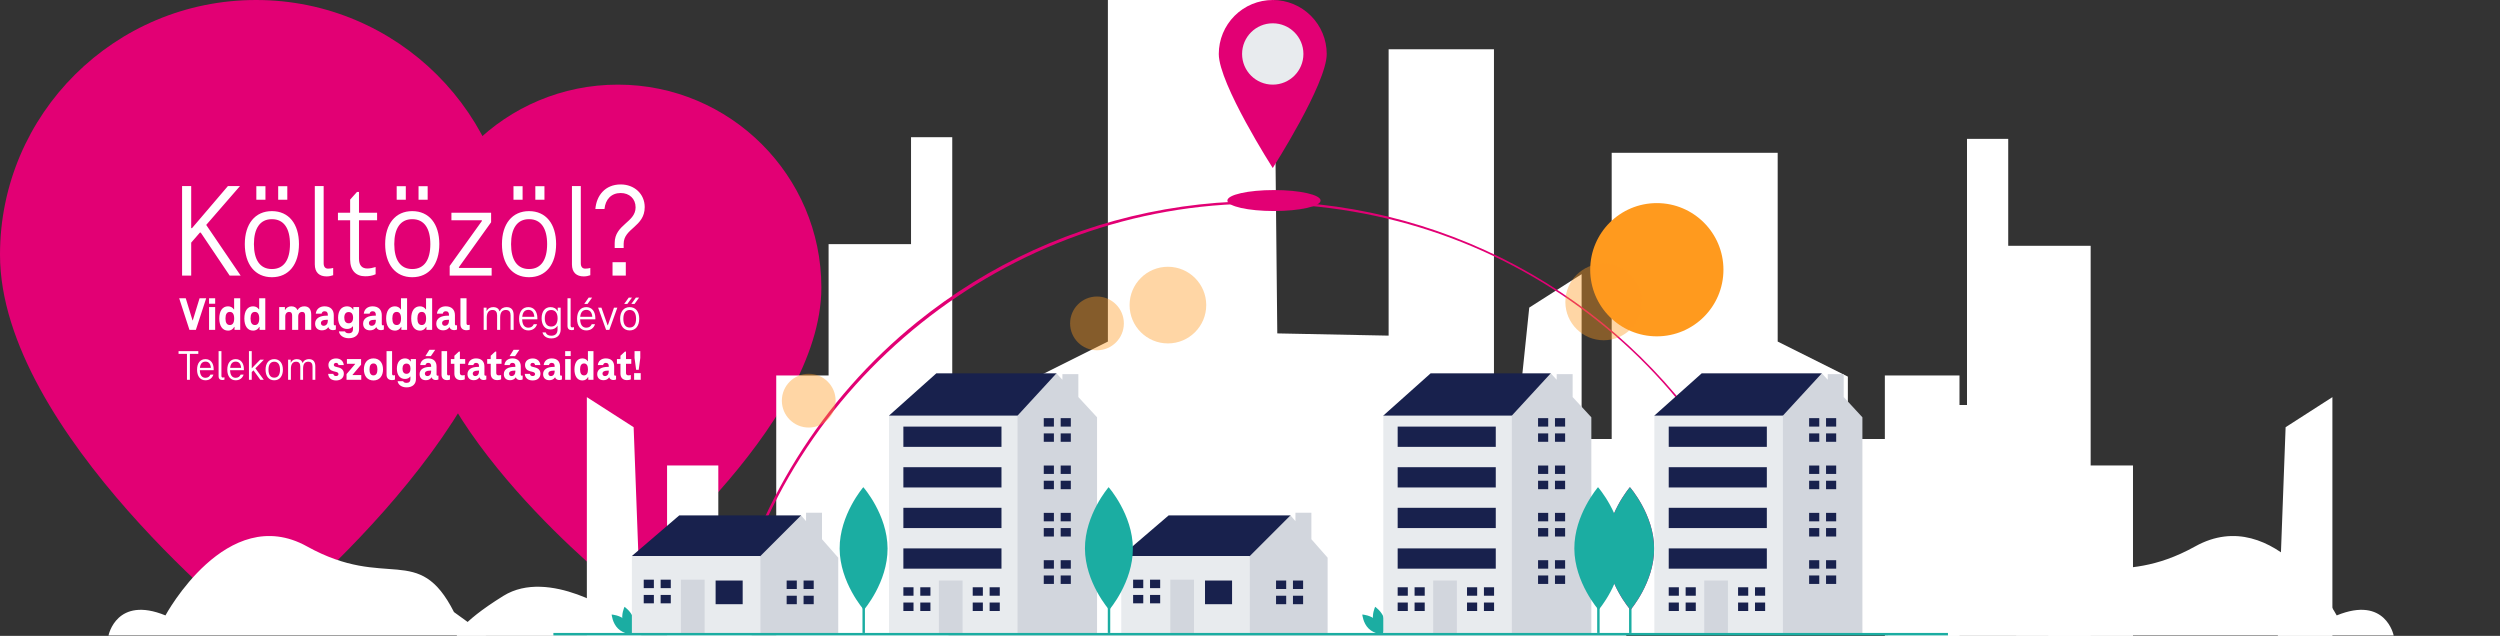 <svg width="1152" height="293" viewBox="0 0 1152 293" fill="none" xmlns="http://www.w3.org/2000/svg">
<rect x="0" y="0" width="1152" height="293" fill="#333333" stroke="none"/>
<g clip-path="url(#clip0_251_3615)">
<path d="M284.742 271C284.742 271 378.483 197.28 378.483 132.475C378.483 80.919 336.445 39 284.742 39C233.039 39 191 80.678 191 132.234C191 197.28 284.742 271 284.742 271Z" fill="#E20074"/>
<path d="M118 292.037C118 292.037 236 199.24 236 117.664C236 52.767 183.082 9.15527e-05 118 9.15527e-05C52.917 9.15527e-05 0 52.464 0 117.361C0 199.24 118 292.037 118 292.037Z" fill="#E20074"/>
<path fill-rule="evenodd" clip-rule="evenodd" d="M851.496 202.282V173.547L819.156 157.384V70.412H742.668V202.282H728.808V126.341L704.681 141.734L700.575 181.244L688.417 185.835V22.692H639.878V154.66L588.573 153.634L587.005 0H510.517V157.384L478.177 173.547L475.243 185.862H438.796V63.228H419.802V112.487H381.815V292.589H419.802H425.449H429.556H438.796H442.243H887.43V202.282H851.496Z" fill="white"/>
<path fill-rule="evenodd" clip-rule="evenodd" d="M660.121 244.351V227.332H623.99V176.826L575.106 198.006V227.332H490.091V254.61H392.082V173H357.688V293.068H749.387V244.351H660.121Z" fill="white"/>
<path fill-rule="evenodd" clip-rule="evenodd" d="M270.421 293.319H295.574L291.981 196.854L270.421 183V293.319Z" fill="white"/>
<path fill-rule="evenodd" clip-rule="evenodd" d="M330.996 214.494H307.382V293H323.809H330.996H346.396V253.491H330.996V214.494Z" fill="white"/>
<path fill-rule="evenodd" clip-rule="evenodd" d="M906.393 186.634V64H925.387V113.259H963.374V293.361H925.387H919.74H915.633H906.393H869.946V186.634H906.393Z" fill="white"/>
<path fill-rule="evenodd" clip-rule="evenodd" d="M1074.77 293.319H1049.62L1053.21 196.854L1074.77 183V293.319Z" fill="white"/>
<path fill-rule="evenodd" clip-rule="evenodd" d="M959.269 214.494H982.883V293H966.456H959.269H943.869V253.491H959.269V214.494Z" fill="white"/>
<path fill-rule="evenodd" clip-rule="evenodd" d="M868.538 293.068H902.932V173H868.538V293.068Z" fill="white"/>
<path fill-rule="evenodd" clip-rule="evenodd" d="M50 292.82C50 292.82 53.656 274.348 76.243 283.584C76.243 283.584 104.477 231.247 141.437 251.771C178.398 272.296 192.771 249.719 209.198 282.045L224.084 292.82H50Z" fill="white"/>
<path fill-rule="evenodd" clip-rule="evenodd" d="M437.769 293.315L435.233 291.25C429.548 286.62 424.935 280.857 421.36 274.457C417.361 267.297 407.226 258.89 381.815 267.943C342.288 282.027 336.128 279.461 317.135 276.896C298.141 274.33 284.281 283.053 284.281 283.053C284.281 283.053 253.037 261.494 231.955 274.583C210.874 287.671 210.36 293.315 210.36 293.315H437.769Z" fill="white"/>
<path fill-rule="evenodd" clip-rule="evenodd" d="M1103 292.82C1103 292.82 1099.34 274.348 1076.76 283.584C1076.76 283.584 1048.52 231.247 1011.56 251.771C974.602 272.296 960.229 249.719 943.802 282.045L928.915 292.82H1103Z" fill="white"/>
<path d="M92.49 107.169L105.834 127H110.9L95.023 103.647L110.592 85.731H105.031L88.474 105.13H88.104V85.731H83.903V127H88.104V111.802L92.119 107.169H92.49ZM118.119 85.793V92.032H122.32V85.793H118.119ZM128.189 85.793V92.032H132.39V85.793H128.189ZM125.285 127.741C133.069 127.741 137.765 121.81 137.765 112.482C137.765 103.153 133.069 97.284 125.285 97.284C117.563 97.284 112.805 103.153 112.805 112.482C112.805 121.81 117.563 127.741 125.285 127.741ZM125.285 123.973C119.787 123.973 117.007 119.71 117.007 112.482C117.007 105.315 119.787 100.991 125.285 100.991C130.845 100.991 133.625 105.315 133.625 112.482C133.625 119.71 130.845 123.973 125.285 123.973ZM149.139 121.316V85.731H145.062V121.81C145.062 125.641 147.224 127.371 150.499 127.371C151.611 127.371 152.723 127.124 153.526 126.815V123.479C152.846 123.664 152.043 123.787 151.178 123.787C149.881 123.787 149.139 122.923 149.139 121.316ZM168.264 127.309C170.056 127.309 171.6 127.062 173.083 126.382V123.046C171.909 123.417 170.426 123.726 169.253 123.726C166.843 123.726 165.422 122.305 165.422 119.216V101.485H173.763V98.025H165.422V88.449H164.496L161.345 91.971V98.025H155.723V101.485H161.345V119.586C161.345 124.652 164.063 127.309 168.264 127.309ZM182.794 85.793V92.032H186.996V85.793H182.794ZM192.865 85.793V92.032H197.066V85.793H192.865ZM189.961 127.741C197.745 127.741 202.441 121.81 202.441 112.482C202.441 103.153 197.745 97.284 189.961 97.284C182.238 97.284 177.481 103.153 177.481 112.482C177.481 121.81 182.238 127.741 189.961 127.741ZM189.961 123.973C184.463 123.973 181.682 119.71 181.682 112.482C181.682 105.315 184.463 100.991 189.961 100.991C195.521 100.991 198.301 105.315 198.301 112.482C198.301 119.71 195.521 123.973 189.961 123.973ZM211.475 123.479V123.108L226.302 102.412V98.025H208.015V101.485H222.039V101.856L207.212 122.552V127H226.549V123.479H211.475ZM236.611 85.793V92.032H240.812V85.793H236.611ZM246.681 85.793V92.032H250.882V85.793H246.681ZM243.777 127.741C251.561 127.741 256.257 121.81 256.257 112.482C256.257 103.153 251.561 97.284 243.777 97.284C236.055 97.284 231.298 103.153 231.298 112.482C231.298 121.81 236.055 127.741 243.777 127.741ZM243.777 123.973C238.279 123.973 235.499 119.71 235.499 112.482C235.499 105.315 238.279 100.991 243.777 100.991C249.337 100.991 252.117 105.315 252.117 112.482C252.117 119.71 249.337 123.973 243.777 123.973ZM267.631 121.316V85.731H263.554V121.81C263.554 125.641 265.716 127.371 268.991 127.371C270.103 127.371 271.215 127.124 272.018 126.815V123.479C271.338 123.664 270.535 123.787 269.67 123.787C268.373 123.787 267.631 122.923 267.631 121.316ZM283.243 114.273H287.383V112.358C287.383 105.13 297.082 104.574 297.082 95.43C297.082 89.314 292.263 84.99 286.024 84.99C278.795 84.99 274.841 90.179 274.347 96.295H278.548C278.981 91.847 281.699 88.944 286.024 88.944C290.039 88.944 292.881 91.6 292.881 95.554C292.881 102.535 283.243 103.4 283.243 111.987V114.273ZM282.255 127H288.371V120.822H282.255V127ZM91.957 137.451L88.843 147.622H88.712L85.598 137.451H82.57L87.297 152H90.259L95.007 137.451H91.957ZM96.335 139.956H99.145V137.451H96.335V139.956ZM96.335 152H99.145V141.502H96.335V152ZM107.884 137.451V142.569H107.754C107.231 141.742 106.338 141.154 105.075 141.154C102.483 141.154 101.046 143.332 101.046 146.751C101.046 150.149 102.483 152.348 105.075 152.348C106.491 152.348 107.405 151.63 107.906 150.65H108.059V152H110.694V137.451H107.884ZM105.902 149.778C104.552 149.778 103.899 148.711 103.899 146.751C103.899 144.791 104.552 143.724 105.902 143.724C107.253 143.724 107.906 144.813 107.906 146.751C107.906 148.689 107.253 149.778 105.902 149.778ZM119.434 137.451V142.569H119.303C118.78 141.742 117.887 141.154 116.624 141.154C114.032 141.154 112.595 143.332 112.595 146.751C112.595 150.149 114.032 152.348 116.624 152.348C118.04 152.348 118.955 151.63 119.456 150.65H119.608V152H122.243V137.451H119.434ZM117.452 149.778C116.101 149.778 115.448 148.711 115.448 146.751C115.448 144.791 116.101 143.724 117.452 143.724C118.802 143.724 119.456 144.813 119.456 146.751C119.456 148.689 118.802 149.778 117.452 149.778ZM140.209 141.154C138.859 141.154 137.748 141.742 137.16 142.831H137.029C136.572 141.72 135.635 141.154 134.22 141.154C132.956 141.154 131.954 141.763 131.41 142.787H131.279V141.502H128.644V152H131.453V145.836C131.453 144.551 132.172 143.724 133.239 143.724C134.241 143.724 134.612 144.377 134.612 145.401V152H137.421V145.836C137.421 144.529 138.14 143.724 139.229 143.724C140.231 143.724 140.601 144.377 140.601 145.401V152H143.411V145.052C143.411 142.482 142.343 141.154 140.209 141.154ZM154.327 149.931C154.022 149.931 153.804 149.735 153.804 149.299V145.248C153.804 142.787 152.345 141.154 149.557 141.154C147.336 141.154 145.724 142.417 145.506 144.551H148.185C148.316 143.898 148.751 143.419 149.557 143.419C150.603 143.419 151.06 144.029 151.06 145.052V145.466H150.494C147.444 145.466 145.201 146.642 145.201 149.125C145.201 151.042 146.377 152.218 148.381 152.218C149.557 152.218 150.603 151.782 151.234 150.802H151.343C151.626 151.804 152.606 152.131 153.434 152.131C153.848 152.131 154.436 152.022 154.763 151.848V149.866C154.654 149.909 154.523 149.931 154.327 149.931ZM147.88 148.907C147.88 147.862 148.773 147.361 150.494 147.361H151.06V147.862C151.06 149.103 150.363 150.127 149.121 150.127C148.446 150.127 147.88 149.67 147.88 148.907ZM162.829 141.502V142.678H162.698C162.219 141.785 161.326 141.154 159.932 141.154C157.318 141.154 155.794 143.201 155.794 146.381C155.794 149.561 157.318 151.586 159.932 151.586C161.152 151.586 162.023 151.107 162.524 150.388H162.655V151.717C162.655 152.849 162.023 153.568 160.716 153.568C159.758 153.568 159.17 153.263 158.974 152.719H156.164C156.404 154.374 158.037 155.855 160.716 155.855C163.787 155.855 165.464 154.134 165.464 151.673V141.502H162.829ZM160.673 148.973C159.322 148.973 158.647 147.992 158.647 146.381C158.647 144.747 159.322 143.789 160.673 143.789C162.023 143.789 162.698 144.747 162.698 146.381C162.698 147.992 162.023 148.973 160.673 148.973ZM176.447 149.931C176.142 149.931 175.925 149.735 175.925 149.299V145.248C175.925 142.787 174.465 141.154 171.677 141.154C169.456 141.154 167.844 142.417 167.626 144.551H170.305C170.436 143.898 170.872 143.419 171.677 143.419C172.723 143.419 173.18 144.029 173.18 145.052V145.466H172.614C169.565 145.466 167.321 146.642 167.321 149.125C167.321 151.042 168.498 152.218 170.501 152.218C171.677 152.218 172.723 151.782 173.354 150.802H173.463C173.747 151.804 174.727 152.131 175.554 152.131C175.968 152.131 176.556 152.022 176.883 151.848V149.866C176.774 149.909 176.643 149.931 176.447 149.931ZM170 148.907C170 147.862 170.893 147.361 172.614 147.361H173.18V147.862C173.18 149.103 172.483 150.127 171.242 150.127C170.567 150.127 170 149.67 170 148.907ZM184.774 137.451V142.569H184.643C184.12 141.742 183.227 141.154 181.964 141.154C179.372 141.154 177.935 143.332 177.935 146.751C177.935 150.149 179.372 152.348 181.964 152.348C183.38 152.348 184.295 151.63 184.796 150.65H184.948V152H187.583V137.451H184.774ZM182.792 149.778C181.441 149.778 180.788 148.711 180.788 146.751C180.788 144.791 181.441 143.724 182.792 143.724C184.142 143.724 184.796 144.813 184.796 146.751C184.796 148.689 184.142 149.778 182.792 149.778ZM196.323 137.451V142.569H196.192C195.67 141.742 194.777 141.154 193.514 141.154C190.922 141.154 189.484 143.332 189.484 146.751C189.484 150.149 190.922 152.348 193.514 152.348C194.929 152.348 195.844 151.63 196.345 150.65H196.497V152H199.133V137.451H196.323ZM194.341 149.778C192.991 149.778 192.337 148.711 192.337 146.751C192.337 144.791 192.991 143.724 194.341 143.724C195.692 143.724 196.345 144.813 196.345 146.751C196.345 148.689 195.692 149.778 194.341 149.778ZM210.159 149.931C209.855 149.931 209.637 149.735 209.637 149.299V145.248C209.637 142.787 208.177 141.154 205.39 141.154C203.168 141.154 201.556 142.417 201.339 144.551H204.017C204.148 143.898 204.584 143.419 205.39 143.419C206.435 143.419 206.892 144.029 206.892 145.052V145.466H206.326C203.277 145.466 201.034 146.642 201.034 149.125C201.034 151.042 202.21 152.218 204.213 152.218C205.39 152.218 206.435 151.782 207.067 150.802H207.176C207.459 151.804 208.439 152.131 209.266 152.131C209.68 152.131 210.268 152.022 210.595 151.848V149.866C210.486 149.909 210.355 149.931 210.159 149.931ZM203.713 148.907C203.713 147.862 204.606 147.361 206.326 147.361H206.892V147.862C206.892 149.103 206.195 150.127 204.954 150.127C204.279 150.127 203.713 149.67 203.713 148.907ZM214.977 148.994V137.451H212.168V149.43C212.168 151.129 213.148 152.174 214.977 152.174C215.544 152.174 216.066 152.044 216.437 151.891V149.67C216.197 149.735 215.914 149.778 215.653 149.778C215.239 149.778 214.977 149.495 214.977 148.994ZM233.463 141.524C232.113 141.524 230.871 142.09 230.327 143.397H230.196C229.826 142.264 228.889 141.524 227.278 141.524C225.993 141.524 224.86 142.09 224.316 143.244H224.207V141.785H222.878V152H224.294V146.337C224.294 144.181 225.187 142.831 226.907 142.831C228.519 142.831 229.064 143.876 229.064 145.335V152H230.479V146.337C230.479 143.963 231.372 142.831 233.115 142.831C234.705 142.831 235.271 143.876 235.271 145.335V152H236.687V145.226C236.687 143.027 235.794 141.524 233.463 141.524ZM247.627 146.686C247.627 143.462 245.994 141.524 243.467 141.524C240.81 141.524 239.198 143.528 239.198 146.882C239.198 150.258 240.854 152.261 243.445 152.261C245.471 152.261 246.908 151.172 247.475 149.386H245.972C245.536 150.41 244.709 150.998 243.445 150.998C241.703 150.998 240.679 149.691 240.614 147.143H247.605C247.627 147.012 247.627 146.838 247.627 146.686ZM243.467 142.787C245.079 142.787 246.059 143.876 246.211 145.967H240.658C240.854 143.876 241.812 142.787 243.467 142.787ZM257.005 141.785V143.353H256.896C256.33 142.177 255.132 141.524 253.717 141.524C251.103 141.524 249.578 143.528 249.578 146.664C249.578 149.822 251.103 151.826 253.717 151.826C255.023 151.826 256.221 151.238 256.809 150.17H256.918V151.804C256.918 153.525 256.025 154.701 254.087 154.701C252.606 154.701 251.778 154.156 251.451 153.154H249.97C250.384 154.81 251.778 155.942 254.087 155.942C256.875 155.942 258.356 154.222 258.356 151.804V141.785H257.005ZM254 150.475C251.996 150.475 251.038 148.994 251.038 146.664C251.038 144.355 251.996 142.852 254 142.852C255.938 142.852 256.94 144.333 256.94 146.664C256.94 148.994 255.938 150.475 254 150.475ZM262.94 149.996V137.451H261.502V150.17C261.502 151.521 262.264 152.131 263.419 152.131C263.811 152.131 264.203 152.044 264.486 151.935V150.759C264.246 150.824 263.963 150.867 263.658 150.867C263.201 150.867 262.94 150.563 262.94 149.996ZM272.839 137.146H271.249L269.223 140.043H270.748L272.839 137.146ZM274.342 146.686C274.342 143.462 272.708 141.524 270.182 141.524C267.525 141.524 265.913 143.528 265.913 146.882C265.913 150.258 267.568 152.261 270.16 152.261C272.185 152.261 273.623 151.172 274.189 149.386H272.686C272.251 150.41 271.423 150.998 270.16 150.998C268.418 150.998 267.394 149.691 267.329 147.143H274.32C274.342 147.012 274.342 146.838 274.342 146.686ZM270.182 142.787C271.793 142.787 272.774 143.876 272.926 145.967H267.372C267.568 143.876 268.526 142.787 270.182 142.787ZM282.918 141.785L280.108 149.887H279.977L277.146 141.785H275.621L279.28 152H280.783L284.464 141.785H282.918ZM287.63 140.043H289.089L291.202 137.146H289.721L287.63 140.043ZM290.919 140.043H292.4L294.491 137.146H293.01L290.919 140.043ZM290.156 152.261C292.901 152.261 294.556 150.17 294.556 146.882C294.556 143.593 292.901 141.524 290.156 141.524C287.434 141.524 285.757 143.593 285.757 146.882C285.757 150.17 287.434 152.261 290.156 152.261ZM290.156 150.933C288.218 150.933 287.238 149.43 287.238 146.882C287.238 144.355 288.218 142.831 290.156 142.831C292.117 142.831 293.097 144.355 293.097 146.882C293.097 149.43 292.117 150.933 290.156 150.933ZM82.277 163.053H86.154V175H87.499V163.053H91.376V161.787H82.277V163.053ZM98.462 170.174C98.462 167.246 96.978 165.486 94.684 165.486C92.271 165.486 90.807 167.306 90.807 170.352C90.807 173.418 92.31 175.237 94.664 175.237C96.504 175.237 97.809 174.248 98.323 172.626H96.959C96.563 173.556 95.811 174.09 94.664 174.09C93.082 174.09 92.152 172.903 92.093 170.589H98.442C98.462 170.47 98.462 170.312 98.462 170.174ZM94.684 166.633C96.148 166.633 97.038 167.622 97.176 169.521H92.132C92.31 167.622 93.181 166.633 94.684 166.633ZM102.034 173.18V161.787H100.728V173.338C100.728 174.565 101.421 175.119 102.469 175.119C102.825 175.119 103.181 175.04 103.438 174.941V173.873C103.221 173.932 102.964 173.971 102.687 173.971C102.271 173.971 102.034 173.695 102.034 173.18ZM112.389 170.174C112.389 167.246 110.906 165.486 108.611 165.486C106.198 165.486 104.734 167.306 104.734 170.352C104.734 173.418 106.237 175.237 108.591 175.237C110.431 175.237 111.736 174.248 112.251 172.626H110.886C110.49 173.556 109.739 174.09 108.591 174.09C107.009 174.09 106.079 172.903 106.02 170.589H112.369C112.389 170.47 112.389 170.312 112.389 170.174ZM108.611 166.633C110.075 166.633 110.965 167.622 111.103 169.521H106.059C106.237 167.622 107.108 166.633 108.611 166.633ZM121.618 165.723H119.917L116.099 169.64H116.001V161.787H114.715V175H116.001V171.459L116.752 170.708H116.851L119.957 175H121.539L117.682 169.719L121.618 165.723ZM126.365 175.237C128.857 175.237 130.361 173.338 130.361 170.352C130.361 167.365 128.857 165.486 126.365 165.486C123.893 165.486 122.37 167.365 122.37 170.352C122.37 173.338 123.893 175.237 126.365 175.237ZM126.365 174.031C124.605 174.031 123.715 172.666 123.715 170.352C123.715 168.057 124.605 166.673 126.365 166.673C128.145 166.673 129.035 168.057 129.035 170.352C129.035 172.666 128.145 174.031 126.365 174.031ZM142.37 165.486C141.143 165.486 140.016 166 139.521 167.187H139.402C139.066 166.158 138.216 165.486 136.752 165.486C135.585 165.486 134.556 166 134.062 167.048H133.963V165.723H132.756V175H134.042V169.857C134.042 167.899 134.853 166.673 136.416 166.673C137.879 166.673 138.374 167.622 138.374 168.947V175H139.66V169.857C139.66 167.701 140.471 166.673 142.053 166.673C143.497 166.673 144.011 167.622 144.011 168.947V175H145.297V168.848C145.297 166.851 144.486 165.486 142.37 165.486ZM154.86 175.316C157.056 175.316 158.441 174.09 158.441 172.191C158.441 170.708 157.59 169.739 155.968 169.323L154.682 168.987C154.129 168.868 153.832 168.591 153.832 168.097C153.832 167.602 154.227 167.207 154.86 167.207C155.493 167.207 155.869 167.543 155.968 168.235H158.421C158.223 166.336 156.878 165.169 154.86 165.169C152.685 165.169 151.34 166.495 151.34 168.136C151.34 169.798 152.21 170.668 153.594 171.044L154.9 171.38C155.533 171.558 155.968 171.815 155.968 172.389C155.968 172.943 155.533 173.279 154.86 173.279C154.188 173.279 153.733 173.002 153.594 172.29H151.221C151.379 174.209 152.724 175.316 154.86 175.316ZM162.453 172.824V172.706L166.389 168.057V165.466H159.861V167.642H163.639V167.761L159.683 172.389V175H166.468V172.824H162.453ZM172.09 175.316C174.82 175.316 176.501 173.319 176.501 170.233C176.501 167.147 174.82 165.15 172.09 165.15C169.36 165.15 167.679 167.147 167.679 170.233C167.679 173.319 169.36 175.316 172.09 175.316ZM172.09 172.982C170.864 172.982 170.27 172.013 170.27 170.233C170.27 168.453 170.864 167.484 172.09 167.484C173.316 167.484 173.91 168.453 173.91 170.233C173.91 172.013 173.316 172.982 172.09 172.982ZM180.672 172.27V161.787H178.12V172.666C178.12 174.209 179.01 175.158 180.672 175.158C181.186 175.158 181.661 175.04 181.997 174.901V172.884C181.779 172.943 181.522 172.982 181.285 172.982C180.909 172.982 180.672 172.725 180.672 172.27ZM189.271 165.466V166.534H189.153C188.717 165.723 187.906 165.15 186.641 165.15C184.267 165.15 182.882 167.009 182.882 169.897C182.882 172.785 184.267 174.624 186.641 174.624C187.748 174.624 188.539 174.189 188.994 173.536H189.113V174.743C189.113 175.771 188.539 176.424 187.353 176.424C186.482 176.424 185.948 176.147 185.77 175.653H183.219C183.436 177.156 184.92 178.501 187.353 178.501C190.142 178.501 191.665 176.938 191.665 174.703V165.466H189.271ZM187.313 172.251C186.087 172.251 185.474 171.36 185.474 169.897C185.474 168.413 186.087 167.543 187.313 167.543C188.539 167.543 189.153 168.413 189.153 169.897C189.153 171.36 188.539 172.251 187.313 172.251ZM200.551 161.174H197.861L196.022 164.101H198.534L200.551 161.174ZM201.639 173.121C201.362 173.121 201.164 172.943 201.164 172.547V168.868C201.164 166.633 199.839 165.15 197.307 165.15C195.29 165.15 193.826 166.297 193.628 168.235H196.061C196.18 167.642 196.576 167.207 197.307 167.207C198.257 167.207 198.672 167.761 198.672 168.69V169.066H198.158C195.389 169.066 193.351 170.134 193.351 172.389C193.351 174.13 194.419 175.198 196.239 175.198C197.307 175.198 198.257 174.802 198.83 173.912H198.929C199.186 174.822 200.077 175.119 200.828 175.119C201.204 175.119 201.738 175.02 202.035 174.862V173.062C201.936 173.101 201.817 173.121 201.639 173.121ZM195.784 172.191C195.784 171.242 196.595 170.787 198.158 170.787H198.672V171.242C198.672 172.369 198.039 173.299 196.912 173.299C196.299 173.299 195.784 172.884 195.784 172.191ZM206.015 172.27V161.787H203.463V172.666C203.463 174.209 204.353 175.158 206.015 175.158C206.529 175.158 207.004 175.04 207.34 174.901V172.884C207.122 172.943 206.865 172.982 206.628 172.982C206.252 172.982 206.015 172.725 206.015 172.27ZM212.342 175.158C213.054 175.158 213.628 175.059 214.162 174.822V172.824C213.826 172.903 213.45 172.963 213.074 172.963C212.342 172.963 211.927 172.587 211.927 171.875V167.642H214.36V165.466H211.927V162.005H211.452L209.375 163.923V165.466H207.753V167.642H209.375V172.191C209.375 174.13 210.582 175.158 212.342 175.158ZM223.699 173.121C223.422 173.121 223.224 172.943 223.224 172.547V168.868C223.224 166.633 221.899 165.15 219.367 165.15C217.349 165.15 215.885 166.297 215.688 168.235H218.121C218.239 167.642 218.635 167.207 219.367 167.207C220.316 167.207 220.732 167.761 220.732 168.69V169.066H220.217C217.448 169.066 215.411 170.134 215.411 172.389C215.411 174.13 216.479 175.198 218.299 175.198C219.367 175.198 220.316 174.802 220.89 173.912H220.989C221.246 174.822 222.136 175.119 222.888 175.119C223.263 175.119 223.797 175.02 224.094 174.862V173.062C223.995 173.101 223.877 173.121 223.699 173.121ZM217.844 172.191C217.844 171.242 218.655 170.787 220.217 170.787H220.732V171.242C220.732 172.369 220.099 173.299 218.971 173.299C218.358 173.299 217.844 172.884 217.844 172.191ZM229.089 175.158C229.801 175.158 230.375 175.059 230.909 174.822V172.824C230.573 172.903 230.197 172.963 229.821 172.963C229.089 172.963 228.674 172.587 228.674 171.875V167.642H231.107V165.466H228.674V162.005H228.199L226.122 163.923V165.466H224.5V167.642H226.122V172.191C226.122 174.13 227.329 175.158 229.089 175.158ZM239.358 161.174H236.668L234.828 164.101H237.34L239.358 161.174ZM240.446 173.121C240.169 173.121 239.971 172.943 239.971 172.547V168.868C239.971 166.633 238.646 165.15 236.114 165.15C234.096 165.15 232.633 166.297 232.435 168.235H234.868C234.987 167.642 235.382 167.207 236.114 167.207C237.063 167.207 237.479 167.761 237.479 168.69V169.066H236.965C234.195 169.066 232.158 170.134 232.158 172.389C232.158 174.13 233.226 175.198 235.046 175.198C236.114 175.198 237.063 174.802 237.637 173.912H237.736C237.993 174.822 238.883 175.119 239.635 175.119C240.011 175.119 240.545 175.02 240.841 174.862V173.062C240.743 173.101 240.624 173.121 240.446 173.121ZM234.591 172.191C234.591 171.242 235.402 170.787 236.965 170.787H237.479V171.242C237.479 172.369 236.846 173.299 235.718 173.299C235.105 173.299 234.591 172.884 234.591 172.191ZM245.454 175.316C247.65 175.316 249.035 174.09 249.035 172.191C249.035 170.708 248.184 169.739 246.562 169.323L245.276 168.987C244.722 168.868 244.426 168.591 244.426 168.097C244.426 167.602 244.821 167.207 245.454 167.207C246.087 167.207 246.463 167.543 246.562 168.235H249.015C248.817 166.336 247.472 165.169 245.454 165.169C243.279 165.169 241.934 166.495 241.934 168.136C241.934 169.798 242.804 170.668 244.188 171.044L245.494 171.38C246.127 171.558 246.562 171.815 246.562 172.389C246.562 172.943 246.127 173.279 245.454 173.279C244.782 173.279 244.327 173.002 244.188 172.29H241.815C241.973 174.209 243.318 175.316 245.454 175.316ZM258.545 173.121C258.268 173.121 258.071 172.943 258.071 172.547V168.868C258.071 166.633 256.745 165.15 254.214 165.15C252.196 165.15 250.732 166.297 250.534 168.235H252.967C253.086 167.642 253.482 167.207 254.214 167.207C255.163 167.207 255.578 167.761 255.578 168.69V169.066H255.064C252.295 169.066 250.258 170.134 250.258 172.389C250.258 174.13 251.326 175.198 253.145 175.198C254.214 175.198 255.163 174.802 255.737 173.912H255.835C256.093 174.822 256.983 175.119 257.734 175.119C258.11 175.119 258.644 175.02 258.941 174.862V173.062C258.842 173.101 258.723 173.121 258.545 173.121ZM252.69 172.191C252.69 171.242 253.501 170.787 255.064 170.787H255.578V171.242C255.578 172.369 254.945 173.299 253.818 173.299C253.205 173.299 252.69 172.884 252.69 172.191ZM260.429 164.062H262.98V161.787H260.429V164.062ZM260.429 175H262.98V165.466H260.429V175ZM270.917 161.787V166.435H270.798C270.324 165.684 269.513 165.15 268.365 165.15C266.012 165.15 264.706 167.128 264.706 170.233C264.706 173.319 266.012 175.316 268.365 175.316C269.651 175.316 270.482 174.664 270.937 173.774H271.075V175H273.469V161.787H270.917ZM269.117 172.982C267.891 172.982 267.297 172.013 267.297 170.233C267.297 168.453 267.891 167.484 269.117 167.484C270.343 167.484 270.937 168.473 270.937 170.233C270.937 171.993 270.343 172.982 269.117 172.982ZM283.483 173.121C283.206 173.121 283.008 172.943 283.008 172.547V168.868C283.008 166.633 281.683 165.15 279.151 165.15C277.133 165.15 275.67 166.297 275.472 168.235H277.905C278.024 167.642 278.419 167.207 279.151 167.207C280.1 167.207 280.516 167.761 280.516 168.69V169.066H280.002C277.232 169.066 275.195 170.134 275.195 172.389C275.195 174.13 276.263 175.198 278.083 175.198C279.151 175.198 280.1 174.802 280.674 173.912H280.773C281.03 174.822 281.92 175.119 282.672 175.119C283.048 175.119 283.582 175.02 283.878 174.862V173.062C283.779 173.101 283.661 173.121 283.483 173.121ZM277.628 172.191C277.628 171.242 278.439 170.787 280.002 170.787H280.516V171.242C280.516 172.369 279.883 173.299 278.755 173.299C278.142 173.299 277.628 172.884 277.628 172.191ZM288.874 175.158C289.586 175.158 290.159 175.059 290.693 174.822V172.824C290.357 172.903 289.981 172.963 289.605 172.963C288.874 172.963 288.458 172.587 288.458 171.875V167.642H290.891V165.466H288.458V162.005H287.984L285.907 163.923V165.466H284.285V167.642H285.907V172.191C285.907 174.13 287.113 175.158 288.874 175.158ZM293.129 170.391H294.316L295.048 164.952V161.787H292.397V164.952L293.129 170.391ZM292.199 175H295.246V171.954H292.199V175Z" fill="white"/>
<g clip-path="url(#clip1_251_3615)">
<path d="M336.536 288.592L335.434 288.344C347.73 233.661 378.631 184.005 422.445 148.521C455.57 121.735 494.967 103.821 536.927 96.465C578.886 89.109 622.028 92.553 662.289 106.472C702.55 120.391 738.606 144.328 767.063 176.029C795.519 207.73 815.439 246.152 824.948 287.677L823.846 287.927C797.817 173.641 697.654 93.822 580.266 93.822C464.417 93.822 361.914 175.734 336.536 288.592Z" fill="#E20074"/>
<path d="M763.464 154.985C780.418 154.985 794.162 141.241 794.162 124.287C794.162 107.333 780.418 93.588 763.464 93.588C746.51 93.588 732.766 107.333 732.766 124.287C732.766 141.241 746.51 154.985 763.464 154.985Z" fill="#FF9A1E"/>
<path d="M751.802 247.02H750.672V291.67H751.802V247.02Z" fill="#1BADA2"/>
<path d="M762.234 252.71C762.306 268.323 751.321 281.031 751.321 281.031C751.321 281.031 740.22 268.425 740.148 252.812C740.076 237.199 751.06 224.491 751.06 224.491C751.06 224.491 762.162 237.097 762.234 252.71Z" fill="#E20074"/>
<path d="M762.234 252.71C762.306 268.323 751.321 281.031 751.321 281.031C751.321 281.031 740.22 268.425 740.148 252.812C740.076 237.199 751.06 224.491 751.06 224.491C751.06 224.491 762.162 237.097 762.234 252.71Z" fill="#1BADA2"/>
<path opacity="0.4" d="M538.173 158.248C547.927 158.248 555.834 150.341 555.834 140.587C555.834 130.833 547.927 122.926 538.173 122.926C528.419 122.926 520.512 130.833 520.512 140.587C520.512 150.341 528.419 158.248 538.173 158.248Z" fill="#FF9A1E"/>
<path opacity="0.4" d="M505.487 161.41C512.329 161.41 517.876 155.864 517.876 149.021C517.876 142.179 512.329 136.632 505.487 136.632C498.644 136.632 493.098 142.179 493.098 149.021C493.098 155.864 498.644 161.41 505.487 161.41Z" fill="#FF9A1E"/>
<path opacity="0.4" d="M372.667 197.017C379.509 197.017 385.056 191.471 385.056 184.628C385.056 177.786 379.509 172.239 372.667 172.239C365.825 172.239 360.278 177.786 360.278 184.628C360.278 191.471 365.825 197.017 372.667 197.017Z" fill="#FF9A1E"/>
<path opacity="0.4" d="M738.979 156.795C748.733 156.795 756.64 148.888 756.64 139.134C756.64 129.38 748.733 121.473 738.979 121.473C729.225 121.473 721.318 129.38 721.318 139.134C721.318 148.888 729.225 156.795 738.979 156.795Z" fill="#FF9A1E"/>
<path d="M287.007 286.705C287.964 290.244 291.244 292.436 291.244 292.436C291.244 292.436 292.971 288.89 292.013 285.351C291.056 281.812 287.777 279.62 287.777 279.62C287.777 279.62 286.049 283.166 287.007 286.705Z" fill="#1BADA2"/>
<path d="M288.414 285.944C291.041 288.502 291.362 292.433 291.362 292.433C291.362 292.433 287.424 292.218 284.797 289.661C282.17 287.103 281.849 283.172 281.849 283.172C281.849 283.172 285.787 283.387 288.414 285.944Z" fill="#1BADA2"/>
<path d="M632.903 286.705C633.861 290.244 637.14 292.436 637.14 292.436C637.14 292.436 638.867 288.89 637.91 285.351C636.952 281.812 633.673 279.62 633.673 279.62C633.673 279.62 631.946 283.166 632.903 286.705Z" fill="#1BADA2"/>
<path d="M634.31 285.944C636.937 288.502 637.258 292.433 637.258 292.433C637.258 292.433 633.319 292.218 630.692 289.661C628.065 287.103 627.744 283.172 627.744 283.172C627.744 283.172 631.683 283.387 634.31 285.944Z" fill="#1BADA2"/>
<path d="M293.511 260.102L291.172 256.205L312.997 237.498H369.117V242.954L348.851 264.779L325.468 269.455L293.511 260.102Z" fill="#18214D"/>
<path d="M378.777 248.476V236.281H371.429V240.127L369.116 237.499L350.41 256.205L347.292 259.323L343.395 274.912L350.41 292.059H386.264V256.985L378.777 248.476Z" fill="#D2D6DD"/>
<path d="M350.41 256.205H291.172V292.059H350.41V256.205Z" fill="#E8EBEE"/>
<path d="M342.226 267.507H329.755V278.419H342.226V267.507Z" fill="#18214D"/>
<path d="M324.688 267.117H313.776V292.059H324.688V267.117Z" fill="#D2D6DD"/>
<path d="M301.305 271.014V267.117H296.629V271.014H300.915H301.305Z" fill="#18214D"/>
<path d="M300.915 274.132H296.629V278.029H301.305V274.132H300.915Z" fill="#18214D"/>
<path d="M309.099 267.117H304.423V271.014H309.099V267.117Z" fill="#18214D"/>
<path d="M309.099 274.132H304.423V278.029H309.099V274.132Z" fill="#18214D"/>
<path d="M367.167 271.404V267.507H362.49V271.404H366.777H367.167Z" fill="#18214D"/>
<path d="M366.777 274.521H362.49V278.418H367.167V274.521H366.777Z" fill="#18214D"/>
<path d="M374.962 267.507H370.286V271.404H374.962V267.507Z" fill="#18214D"/>
<path d="M374.962 274.521H370.286V278.419H374.962V274.521Z" fill="#18214D"/>
<path d="M519.021 260.102L516.683 256.205L538.507 237.498H594.627V242.954L574.361 264.779L550.978 269.455L519.021 260.102Z" fill="#18214D"/>
<path d="M604.287 248.476V236.281H596.94V240.126L594.627 237.498L575.92 256.205L572.802 259.322L568.905 274.911L575.92 292.059H611.774V256.984L604.287 248.476Z" fill="#D2D6DD"/>
<path d="M575.92 256.205H516.683V292.059H575.92V256.205Z" fill="#E8EBEE"/>
<path d="M567.737 267.507H555.266V278.419H567.737V267.507Z" fill="#18214D"/>
<path d="M550.199 267.117H539.287V292.059H550.199V267.117Z" fill="#D2D6DD"/>
<path d="M526.816 271.014V267.117H522.14V271.014H526.426H526.816Z" fill="#18214D"/>
<path d="M526.426 274.131H522.14V278.029H526.816V274.131H526.426Z" fill="#18214D"/>
<path d="M534.61 267.117H529.934V271.014H534.61V267.117Z" fill="#18214D"/>
<path d="M534.61 274.132H529.934V278.029H534.61V274.132Z" fill="#18214D"/>
<path d="M592.678 271.404V267.507H588.001V271.404H592.288H592.678Z" fill="#18214D"/>
<path d="M592.288 274.521H588.001V278.418H592.678V274.521H592.288Z" fill="#18214D"/>
<path d="M600.473 267.507H595.796V271.404H600.473V267.507Z" fill="#18214D"/>
<path d="M600.473 274.521H595.796V278.419H600.473V274.521Z" fill="#18214D"/>
<path d="M413.544 194.63L409.647 191.511L431.472 172.025H486.812V189.173L450.958 213.336L413.544 194.63Z" fill="#18214D"/>
<path d="M496.902 182.956V172.415H489.554V174.997L486.812 172.025L468.885 191.511L461.87 196.188L450.993 275.656L467.397 292.059H505.519V192.291L496.902 182.956Z" fill="#D2D6DD"/>
<path d="M468.884 191.511H409.646V292.059H468.884V191.511Z" fill="#E8EBEE"/>
<path d="M443.553 267.507H432.641V292.059H443.553V267.507Z" fill="#D2D6DD"/>
<path d="M420.949 274.521V270.625H416.272V274.521H420.559H420.949Z" fill="#18214D"/>
<path d="M420.559 277.639H416.272V281.537H420.949V277.639H420.559Z" fill="#18214D"/>
<path d="M428.743 270.625H424.066V274.522H428.743V270.625Z" fill="#18214D"/>
<path d="M428.743 277.64H424.066V281.537H428.743V277.64Z" fill="#18214D"/>
<path d="M452.906 274.521V270.625H448.229V274.521H452.516H452.906Z" fill="#18214D"/>
<path d="M452.516 277.639H448.229V281.537H452.906V277.639H452.516Z" fill="#18214D"/>
<path d="M460.7 270.625H456.023V274.522H460.7V270.625Z" fill="#18214D"/>
<path d="M460.7 277.64H456.023V281.537H460.7V277.64Z" fill="#18214D"/>
<path d="M485.642 196.578V192.681H480.966V196.578H485.253H485.642Z" fill="#18214D"/>
<path d="M485.253 199.696H480.966V203.593H485.642V199.696H485.253Z" fill="#18214D"/>
<path d="M493.436 192.681H488.76V196.578H493.436V192.681Z" fill="#18214D"/>
<path d="M493.436 199.695H488.76V203.593H493.436V199.695Z" fill="#18214D"/>
<path d="M485.642 218.402V214.504H480.966V218.402H485.253H485.642Z" fill="#18214D"/>
<path d="M485.253 221.52H480.966V225.417H485.642V221.52H485.253Z" fill="#18214D"/>
<path d="M493.436 214.505H488.76V218.402H493.436V214.505Z" fill="#18214D"/>
<path d="M493.436 221.52H488.76V225.417H493.436V221.52Z" fill="#18214D"/>
<path d="M485.642 240.227V236.329H480.966V240.227H485.253H485.642Z" fill="#18214D"/>
<path d="M485.253 243.344H480.966V247.241H485.642V243.344H485.253Z" fill="#18214D"/>
<path d="M493.436 236.329H488.76V240.226H493.436V236.329Z" fill="#18214D"/>
<path d="M493.436 243.344H488.76V247.241H493.436V243.344Z" fill="#18214D"/>
<path d="M485.642 262.051V258.153H480.966V262.051H485.253H485.642Z" fill="#18214D"/>
<path d="M485.253 265.168H480.966V269.065H485.642V265.168H485.253Z" fill="#18214D"/>
<path d="M493.436 258.153H488.76V262.051H493.436V258.153Z" fill="#18214D"/>
<path d="M493.436 265.168H488.76V269.066H493.436V265.168Z" fill="#18214D"/>
<path d="M461.48 196.578H416.272V205.931H461.48V196.578Z" fill="#18214D"/>
<path d="M461.48 215.284H416.272V224.637H461.48V215.284Z" fill="#18214D"/>
<path d="M461.48 233.991H416.272V243.344H461.48V233.991Z" fill="#18214D"/>
<path d="M461.48 252.697H416.272V262.051H461.48V252.697Z" fill="#18214D"/>
<path d="M641.316 194.63L637.419 191.511L659.243 172.025H714.583V189.173L678.729 213.336L641.316 194.63Z" fill="#18214D"/>
<path d="M724.672 182.956V172.415H717.325V174.997L714.583 172.025L696.655 191.511L689.641 196.188L678.764 275.656L695.167 292.059H733.289V192.291L724.672 182.956Z" fill="#D2D6DD"/>
<path d="M696.655 191.511H637.418V292.059H696.655V191.511Z" fill="#E8EBEE"/>
<path d="M671.324 267.507H660.412V292.059H671.324V267.507Z" fill="#D2D6DD"/>
<path d="M648.72 274.521V270.625H644.044V274.521H648.331H648.72Z" fill="#18214D"/>
<path d="M648.331 277.639H644.044V281.537H648.72V277.639H648.331Z" fill="#18214D"/>
<path d="M656.515 270.625H651.838V274.522H656.515V270.625Z" fill="#18214D"/>
<path d="M656.515 277.64H651.838V281.537H656.515V277.64Z" fill="#18214D"/>
<path d="M680.677 274.521V270.625H676.001V274.521H680.288H680.677Z" fill="#18214D"/>
<path d="M680.288 277.639H676.001V281.537H680.677V277.639H680.288Z" fill="#18214D"/>
<path d="M688.472 270.625H683.795V274.522H688.472V270.625Z" fill="#18214D"/>
<path d="M688.472 277.64H683.795V281.537H688.472V277.64Z" fill="#18214D"/>
<path d="M713.414 196.578V192.681H708.737V196.578H713.024H713.414Z" fill="#18214D"/>
<path d="M713.024 199.696H708.737V203.593H713.414V199.696H713.024Z" fill="#18214D"/>
<path d="M721.208 192.681H716.531V196.578H721.208V192.681Z" fill="#18214D"/>
<path d="M721.208 199.695H716.531V203.593H721.208V199.695Z" fill="#18214D"/>
<path d="M713.414 218.402V214.504H708.737V218.402H713.024H713.414Z" fill="#18214D"/>
<path d="M713.024 221.52H708.737V225.417H713.414V221.52H713.024Z" fill="#18214D"/>
<path d="M721.208 214.505H716.531V218.402H721.208V214.505Z" fill="#18214D"/>
<path d="M721.208 221.52H716.531V225.417H721.208V221.52Z" fill="#18214D"/>
<path d="M713.414 240.227V236.329H708.737V240.227H713.024H713.414Z" fill="#18214D"/>
<path d="M713.024 243.344H708.737V247.241H713.414V243.344H713.024Z" fill="#18214D"/>
<path d="M721.208 236.329H716.531V240.226H721.208V236.329Z" fill="#18214D"/>
<path d="M721.208 243.344H716.531V247.241H721.208V243.344Z" fill="#18214D"/>
<path d="M713.414 262.051V258.153H708.737V262.051H713.024H713.414Z" fill="#18214D"/>
<path d="M713.024 265.168H708.737V269.065H713.414V265.168H713.024Z" fill="#18214D"/>
<path d="M721.208 258.153H716.531V262.051H721.208V258.153Z" fill="#18214D"/>
<path d="M721.208 265.168H716.531V269.066H721.208V265.168Z" fill="#18214D"/>
<path d="M689.251 196.578H644.044V205.931H689.251V196.578Z" fill="#18214D"/>
<path d="M689.251 215.284H644.044V224.637H689.251V215.284Z" fill="#18214D"/>
<path d="M689.251 233.991H644.044V243.344H689.251V233.991Z" fill="#18214D"/>
<path d="M689.251 252.697H644.044V262.051H689.251V252.697Z" fill="#18214D"/>
<path d="M766.223 194.63L762.326 191.511L784.15 172.025H839.49V189.173L803.636 213.336L766.223 194.63Z" fill="#18214D"/>
<path d="M849.58 182.956V172.415H842.232V174.997L839.49 172.025L821.563 191.511L814.548 196.188L803.671 275.656L820.074 292.059H858.196V192.291L849.58 182.956Z" fill="#D2D6DD"/>
<path d="M821.562 191.511H762.325V292.059H821.562V191.511Z" fill="#E8EBEE"/>
<path d="M796.231 267.507H785.319V292.059H796.231V267.507Z" fill="#D2D6DD"/>
<path d="M773.627 274.521V270.625H768.95V274.521H773.237H773.627Z" fill="#18214D"/>
<path d="M773.237 277.639H768.95V281.537H773.627V277.639H773.237Z" fill="#18214D"/>
<path d="M781.422 270.625H776.745V274.522H781.422V270.625Z" fill="#18214D"/>
<path d="M781.422 277.64H776.745V281.537H781.422V277.64Z" fill="#18214D"/>
<path d="M805.584 274.521V270.625H800.907V274.521H805.194H805.584Z" fill="#18214D"/>
<path d="M805.194 277.639H800.907V281.537H805.584V277.639H805.194Z" fill="#18214D"/>
<path d="M813.379 270.625H808.702V274.522H813.379V270.625Z" fill="#18214D"/>
<path d="M813.379 277.64H808.702V281.537H813.379V277.64Z" fill="#18214D"/>
<path d="M838.32 196.578V192.681H833.644V196.578H837.931H838.32Z" fill="#18214D"/>
<path d="M837.931 199.696H833.644V203.593H838.32V199.696H837.931Z" fill="#18214D"/>
<path d="M846.115 192.681H841.438V196.578H846.115V192.681Z" fill="#18214D"/>
<path d="M846.115 199.695H841.438V203.593H846.115V199.695Z" fill="#18214D"/>
<path d="M838.32 218.402V214.504H833.644V218.402H837.931H838.32Z" fill="#18214D"/>
<path d="M837.931 221.52H833.644V225.417H838.32V221.52H837.931Z" fill="#18214D"/>
<path d="M846.115 214.505H841.438V218.402H846.115V214.505Z" fill="#18214D"/>
<path d="M846.115 221.52H841.438V225.417H846.115V221.52Z" fill="#18214D"/>
<path d="M838.32 240.227V236.329H833.644V240.227H837.931H838.32Z" fill="#18214D"/>
<path d="M837.931 243.344H833.644V247.241H838.32V243.344H837.931Z" fill="#18214D"/>
<path d="M846.115 236.329H841.438V240.226H846.115V236.329Z" fill="#18214D"/>
<path d="M846.115 243.344H841.438V247.241H846.115V243.344Z" fill="#18214D"/>
<path d="M838.32 262.051V258.153H833.644V262.051H837.931H838.32Z" fill="#18214D"/>
<path d="M837.931 265.168H833.644V269.065H838.32V265.168H837.931Z" fill="#18214D"/>
<path d="M846.115 258.153H841.438V262.051H846.115V258.153Z" fill="#18214D"/>
<path d="M846.115 265.168H841.438V269.066H846.115V265.168Z" fill="#18214D"/>
<path d="M814.159 196.578H768.951V205.931H814.159V196.578Z" fill="#18214D"/>
<path d="M814.158 215.284H768.95V224.637H814.158V215.284Z" fill="#18214D"/>
<path d="M814.158 233.991H768.95V243.344H814.158V233.991Z" fill="#18214D"/>
<path d="M814.159 252.697H768.951V262.051H814.159V252.697Z" fill="#18214D"/>
<path d="M897.621 291.67H255V292.8H897.621V291.67Z" fill="#1BADA2"/>
<path d="M398.558 247.02H397.428V291.67H398.558V247.02Z" fill="#1BADA2"/>
<path d="M408.99 252.71C409.062 268.323 398.078 281.031 398.078 281.031C398.078 281.031 386.977 268.425 386.905 252.812C386.833 237.199 397.817 224.491 397.817 224.491C397.817 224.491 408.918 237.097 408.99 252.71Z" fill="#1BADA2"/>
<path d="M511.596 247.02H510.466V291.67H511.596V247.02Z" fill="#1BADA2"/>
<path d="M522.029 252.71C522.1 268.323 511.116 281.031 511.116 281.031C511.116 281.031 500.015 268.425 499.943 252.812C499.871 237.199 510.855 224.491 510.855 224.491C510.855 224.491 521.957 237.097 522.029 252.71Z" fill="#1BADA2"/>
<path d="M737.107 247.02H735.977V291.67H737.107V247.02Z" fill="#1BADA2"/>
<path d="M747.538 252.71C747.61 268.323 736.626 281.031 736.626 281.031C736.626 281.031 725.524 268.425 725.453 252.812C725.381 237.199 736.365 224.491 736.365 224.491C736.365 224.491 747.466 237.097 747.538 252.71Z" fill="#1BADA2"/>
<path d="M587.049 97.241C598.911 97.241 608.527 95.077 608.527 92.409C608.527 89.74 598.911 87.576 587.049 87.576C575.188 87.576 565.572 89.74 565.572 92.409C565.572 95.077 575.188 97.241 587.049 97.241Z" fill="#E20074"/>
<path d="M611.352 24.868C611.352 38.603 586.484 77.431 586.484 77.431C586.484 77.431 561.615 38.603 561.615 24.868C561.615 18.273 564.235 11.947 568.899 7.284C573.563 2.62 579.888 0 586.484 0C593.079 0 599.404 2.62 604.068 7.284C608.732 11.947 611.352 18.273 611.352 24.868Z" fill="#E20074"/>
<path d="M586.483 38.998C594.287 38.998 600.613 32.672 600.613 24.869C600.613 17.065 594.287 10.739 586.483 10.739C578.68 10.739 572.354 17.065 572.354 24.869C572.354 32.672 578.68 38.998 586.483 38.998Z" fill="#E8EBEE"/>
</g>
</g>
<defs>
<clipPath id="clip0_251_3615">
<path d="M0 16C0 7.163 7.163 0 16 0H1136C1144.84 0 1152 7.163 1152 16V277C1152 285.837 1144.84 293 1136 293H16C7.163 293 0 285.837 0 277V16Z" fill="white"/>
</clipPath>
<clipPath id="clip1_251_3615">
<rect width="642.621" height="292.8" fill="white" transform="translate(255)"/>
</clipPath>
</defs>
</svg>

